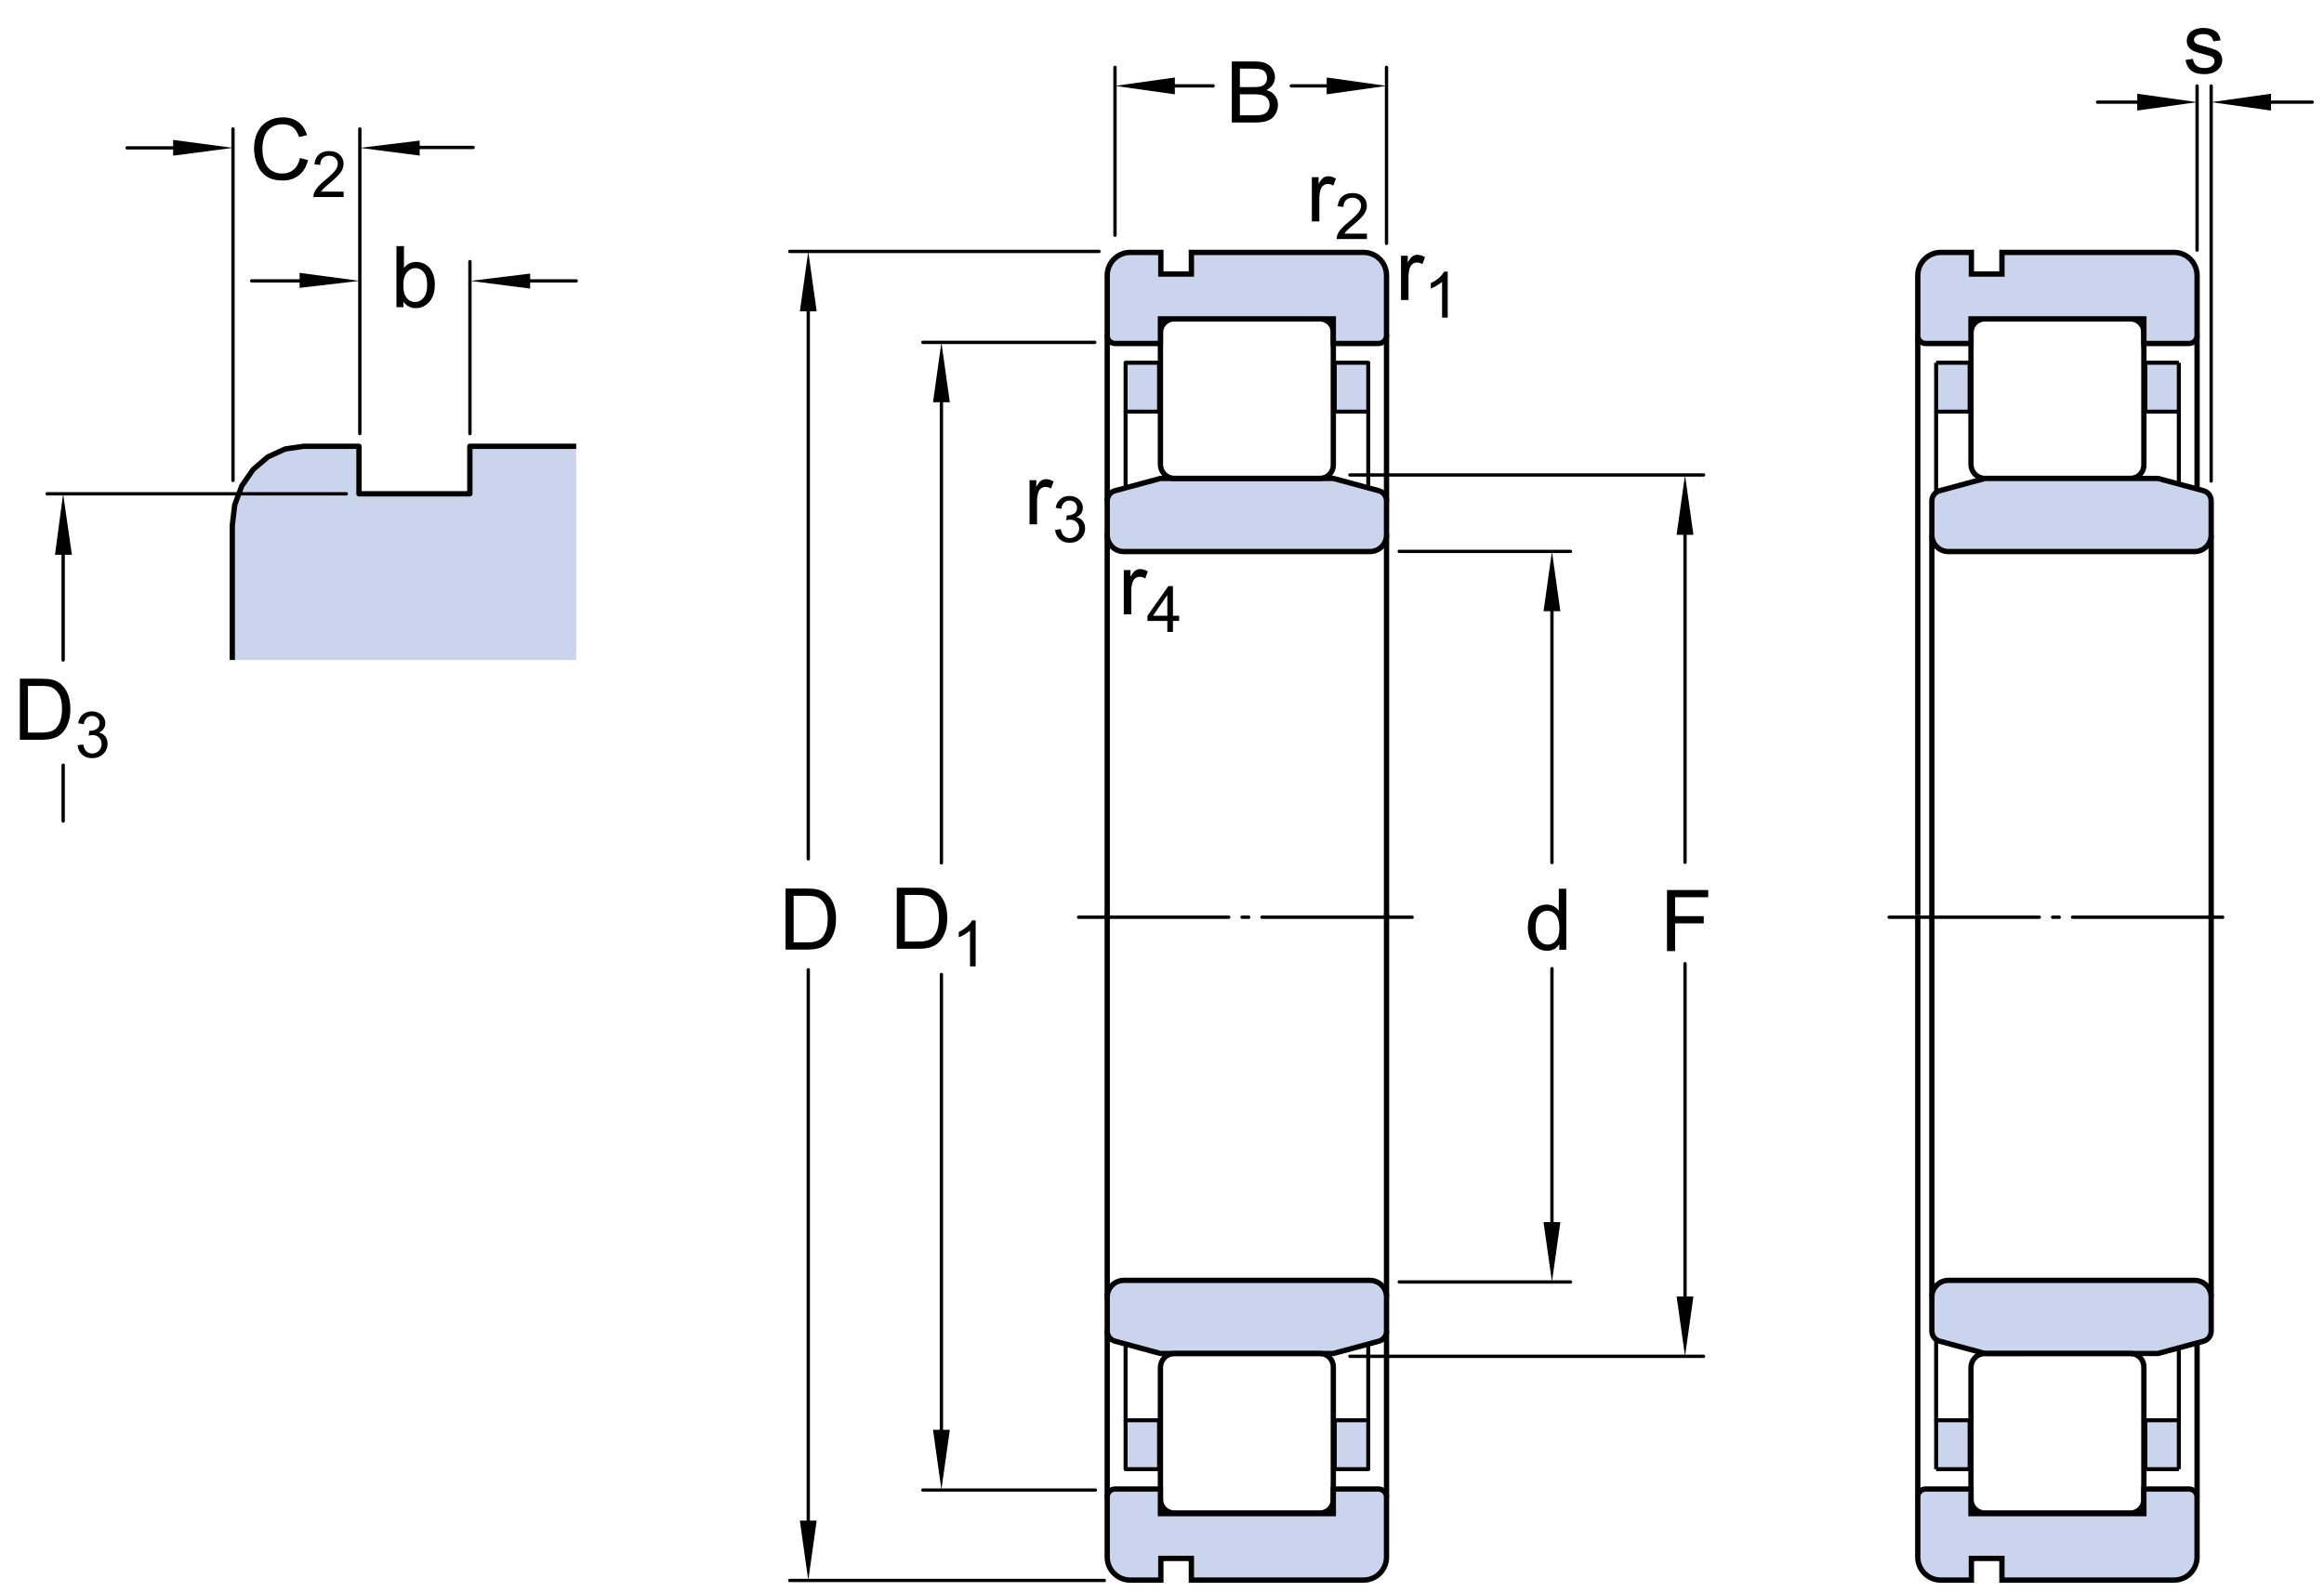 <?xml version="1.0" encoding="utf-8"?>
<!-- Generator: Adobe Illustrator 19.2.1, SVG Export Plug-In . SVG Version: 6.00 Build 0)  -->
<svg version="1.1" id="Lager_1" xmlns="http://www.w3.org/2000/svg" xmlns:xlink="http://www.w3.org/1999/xlink" x="0px" y="0px"
	 width="326.91px" height="224.021px" viewBox="0 0 326.91 224.021" enable-background="new 0 0 326.91 224.021"
	 xml:space="preserve">
<line fill="none" stroke="#000000" stroke-width="0.748" stroke-linecap="round" stroke-linejoin="round" stroke-miterlimit="1" x1="155.749" y1="47.225" x2="155.749" y2="70.482"/>
<line fill="none" stroke="#000000" stroke-width="0.748" stroke-linecap="round" stroke-linejoin="round" stroke-miterlimit="1" x1="195.038" y1="47.188" x2="195.038" y2="70.47"/>
<line fill="none" stroke="#000000" stroke-width="0.748" stroke-linecap="round" stroke-linejoin="round" stroke-miterlimit="1" x1="195.038" y1="75.267" x2="195.038" y2="129.053"/>
<line fill="none" stroke="#000000" stroke-width="0.748" stroke-linecap="round" stroke-linejoin="round" stroke-miterlimit="1" x1="155.749" y1="75.267" x2="155.749" y2="129.053"/>
<path fill="#CAD4ED" stroke="#000000" stroke-width="0.748" stroke-linecap="round" stroke-linejoin="round" stroke-miterlimit="1" d="
	M163.234,67.317h24.32l6.395,1.726c0.645,0.176,1.09,0.761,1.09,1.428v4.797l0,0c0,0.622-0.246,1.215-0.684,1.653
	c-0.439,0.441-1.035,0.685-1.656,0.685h-34.611c-1.289,0-2.338-1.045-2.338-2.338l0,0v-4.785c0-0.676,0.451-1.264,1.104-1.439
	L163.234,67.317z"/>
<line fill="none" stroke="#000000" stroke-width="0.468" stroke-linecap="round" stroke-linejoin="round" stroke-miterlimit="1" stroke-dasharray="21.12,1.871,0.935,1.871" x1="151.721" y1="129.053" x2="198.96" y2="129.053"/>
<polyline fill="#CAD4ED" stroke="#000000" stroke-width="0.561" stroke-linecap="round" stroke-miterlimit="1" points="
	192.47,51.038 192.47,57.919 187.761,57.919 187.761,51.038 192.47,51.038 "/>
<line fill="none" stroke="#000000" stroke-width="0.561" stroke-linecap="round" stroke-miterlimit="1" x1="192.47" y1="57.919" x2="192.47" y2="68.251"/>
<polyline fill="#CAD4ED" stroke="#000000" stroke-width="0.561" stroke-linecap="round" stroke-miterlimit="1" points="
	158.332,51.038 158.332,57.919 163.042,57.919 163.042,51.038 158.332,51.038 "/>
<line fill="none" stroke="#000000" stroke-width="0.561" stroke-linecap="round" stroke-miterlimit="1" x1="158.332" y1="57.919" x2="158.332" y2="68.251"/>
<path fill="none" stroke="#000000" stroke-width="0.748" stroke-linecap="round" stroke-linejoin="round" stroke-miterlimit="1" d="
	M185.671,67.317c0.5,0,0.978-0.198,1.332-0.553c0.354-0.354,0.551-0.829,0.551-1.331V46.756c0-0.503-0.197-0.982-0.551-1.336
	c-0.359-0.354-0.836-0.554-1.34-0.554H165.18c-0.519,0-1.01,0.204-1.376,0.568c-0.367,0.367-0.57,0.86-0.57,1.376l0,0v18.535l0,0
	c0,0.525,0.208,1.021,0.577,1.395c0.367,0.368,0.868,0.576,1.392,0.576H185.671z"/>
<line fill="none" stroke="#000000" stroke-width="0.748" stroke-linecap="round" stroke-linejoin="round" stroke-miterlimit="1" x1="155.749" y1="210.534" x2="155.749" y2="187.276"/>
<line fill="none" stroke="#000000" stroke-width="0.748" stroke-linecap="round" stroke-linejoin="round" stroke-miterlimit="1" x1="195.038" y1="210.569" x2="195.038" y2="187.288"/>
<line fill="none" stroke="#000000" stroke-width="0.748" stroke-linecap="round" stroke-linejoin="round" stroke-miterlimit="1" x1="195.038" y1="182.491" x2="195.038" y2="128.704"/>
<line fill="none" stroke="#000000" stroke-width="0.748" stroke-linecap="round" stroke-linejoin="round" stroke-miterlimit="1" x1="155.749" y1="182.491" x2="155.749" y2="128.704"/>
<path fill="#CAD4ED" stroke="#000000" stroke-width="0.748" stroke-linecap="round" stroke-linejoin="round" stroke-miterlimit="1" d="
	M163.234,190.44h24.32l6.395-1.727c0.645-0.172,1.09-0.758,1.09-1.426v-4.797l0,0c0-0.621-0.246-1.215-0.684-1.656
	c-0.439-0.438-1.035-0.684-1.656-0.684h-34.611c-1.289,0-2.338,1.051-2.338,2.34l0,0v4.785c0,0.676,0.451,1.266,1.104,1.438
	L163.234,190.44z"/>
<polyline fill="#CAD4ED" stroke="#000000" stroke-width="0.561" stroke-linecap="round" stroke-miterlimit="1" points="
	192.47,206.717 192.47,199.835 187.761,199.835 187.761,206.717 192.47,206.717 "/>
<line fill="none" stroke="#000000" stroke-width="0.561" stroke-linecap="round" stroke-miterlimit="1" x1="192.47" y1="199.835" x2="192.47" y2="189.506"/>
<polyline fill="#CAD4ED" stroke="#000000" stroke-width="0.561" stroke-linecap="round" stroke-miterlimit="1" points="
	158.332,206.717 158.332,199.835 163.042,199.835 163.042,206.717 158.332,206.717 "/>
<line fill="none" stroke="#000000" stroke-width="0.561" stroke-linecap="round" stroke-miterlimit="1" x1="158.332" y1="199.835" x2="158.332" y2="189.506"/>
<path fill="none" stroke="#000000" stroke-width="0.748" stroke-linecap="round" stroke-linejoin="round" stroke-miterlimit="1" d="
	M185.671,190.44c0.5,0,0.978,0.199,1.332,0.551c0.354,0.355,0.551,0.832,0.551,1.332v18.68c0,0.5-0.197,0.98-0.551,1.332
	c-0.359,0.355-0.836,0.555-1.34,0.555H165.18c-0.519,0-1.01-0.203-1.376-0.57c-0.367-0.363-0.57-0.855-0.57-1.375l0,0v-18.535l0,0
	c0-0.523,0.208-1.02,0.577-1.391c0.367-0.371,0.868-0.578,1.392-0.578H185.671z"/>
<g>
	<g>
		<g>
			
				<line fill="none" stroke="#000000" stroke-width="0.468" stroke-linecap="round" stroke-linejoin="round" stroke-miterlimit="1" x1="132.425" y1="137.12" x2="132.425" y2="203.424"/>
			
				<line fill="none" stroke="#000000" stroke-width="0.468" stroke-linecap="round" stroke-linejoin="round" stroke-miterlimit="1" x1="132.425" y1="53.587" x2="132.425" y2="121.416"/>
			<polygon points="131.243,56.592 132.425,48.173 133.609,56.592 			"/>
			<polygon points="133.609,201.18 132.425,209.598 131.243,201.18 			"/>
			<g>
				<path d="M126.147,133.497v-8.59h2.959c0.668,0,1.178,0.041,1.529,0.123c0.492,0.113,0.912,0.318,1.26,0.615
					c0.453,0.383,0.792,0.872,1.017,1.468s0.337,1.276,0.337,2.042c0,0.652-0.076,1.23-0.229,1.734s-0.348,0.921-0.586,1.251
					s-0.499,0.59-0.782,0.779s-0.625,0.333-1.025,0.431s-0.86,0.146-1.38,0.146H126.147z M127.284,132.483h1.834
					c0.566,0,1.011-0.053,1.333-0.158s0.579-0.254,0.771-0.445c0.27-0.27,0.479-0.632,0.63-1.087s0.226-1.007,0.226-1.655
					c0-0.898-0.147-1.589-0.442-2.071s-0.653-0.806-1.075-0.97c-0.305-0.117-0.795-0.176-1.471-0.176h-1.805V132.483z"/>
				<path d="M137.241,135.972h-0.791v-5.041c-0.191,0.182-0.44,0.363-0.75,0.545c-0.309,0.182-0.586,0.318-0.832,0.409v-0.765
					c0.441-0.208,0.828-0.46,1.16-0.756c0.33-0.296,0.564-0.583,0.703-0.861h0.51V135.972z"/>
			</g>
		</g>
		
			<line fill="none" stroke="#000000" stroke-width="0.468" stroke-linecap="round" stroke-linejoin="round" stroke-miterlimit="1" x1="153.997" y1="48.173" x2="129.819" y2="48.173"/>
		
			<line fill="none" stroke="#000000" stroke-width="0.468" stroke-linecap="round" stroke-linejoin="round" stroke-miterlimit="1" x1="154.083" y1="209.655" x2="129.819" y2="209.655"/>
	</g>
	<g>
		<g>
			
				<line fill="none" stroke="#000000" stroke-width="0.468" stroke-linecap="round" stroke-linejoin="round" stroke-miterlimit="1" x1="113.697" y1="136.448" x2="113.697" y2="216.143"/>
			
				<line fill="none" stroke="#000000" stroke-width="0.468" stroke-linecap="round" stroke-linejoin="round" stroke-miterlimit="1" x1="113.697" y1="40.79" x2="113.697" y2="120.85"/>
			<polygon points="112.513,43.794 113.697,35.375 114.879,43.794 			"/>
			<polygon points="114.878,213.956 113.697,222.374 112.514,213.956 			"/>
			<g>
				<path d="M110.5,133.613v-8.59h2.959c0.668,0,1.178,0.041,1.529,0.123c0.492,0.113,0.912,0.318,1.26,0.615
					c0.453,0.383,0.792,0.872,1.017,1.468s0.337,1.276,0.337,2.042c0,0.652-0.076,1.23-0.229,1.734s-0.348,0.921-0.586,1.251
					s-0.499,0.59-0.782,0.779s-0.625,0.333-1.025,0.431s-0.86,0.146-1.38,0.146H110.5z M111.637,132.599h1.834
					c0.566,0,1.011-0.053,1.333-0.158s0.579-0.254,0.771-0.445c0.27-0.27,0.479-0.632,0.63-1.087s0.226-1.007,0.226-1.655
					c0-0.898-0.147-1.589-0.442-2.071s-0.653-0.806-1.075-0.97c-0.305-0.117-0.795-0.176-1.471-0.176h-1.805V132.599z"/>
			</g>
		</g>
		
			<line fill="none" stroke="#000000" stroke-width="0.468" stroke-linecap="round" stroke-linejoin="round" stroke-miterlimit="1" x1="154.597" y1="35.375" x2="111.088" y2="35.375"/>
		
			<line fill="none" stroke="#000000" stroke-width="0.468" stroke-linecap="round" stroke-linejoin="round" stroke-miterlimit="1" x1="155.345" y1="222.374" x2="111.088" y2="222.374"/>
	</g>
	<g>
		<g>
			
				<line fill="none" stroke="#000000" stroke-width="0.468" stroke-linecap="round" stroke-linejoin="round" stroke-miterlimit="1" x1="181.644" y1="12.085" x2="189.708" y2="12.085"/>
			
				<line fill="none" stroke="#000000" stroke-width="0.468" stroke-linecap="round" stroke-linejoin="round" stroke-miterlimit="1" x1="161.704" y1="12.085" x2="170.643" y2="12.085"/>
			<polygon points="165.262,13.271 156.843,12.085 165.262,10.903 			"/>
			<polygon points="186.62,10.903 195.038,12.085 186.62,13.271 			"/>
			<g>
				<path d="M173.275,17.238v-8.59h3.223c0.656,0,1.183,0.087,1.579,0.261s0.707,0.441,0.932,0.803s0.337,0.739,0.337,1.134
					c0,0.367-0.1,0.713-0.299,1.037s-0.5,0.586-0.902,0.785c0.52,0.152,0.919,0.412,1.198,0.779s0.419,0.801,0.419,1.301
					c0,0.402-0.085,0.776-0.255,1.122s-0.38,0.612-0.63,0.8s-0.563,0.329-0.94,0.425s-0.839,0.144-1.386,0.144H173.275z
					 M174.412,12.257h1.857c0.504,0,0.865-0.033,1.084-0.1c0.289-0.086,0.507-0.229,0.653-0.428s0.22-0.449,0.22-0.75
					c0-0.285-0.068-0.536-0.205-0.753s-0.332-0.365-0.586-0.445s-0.689-0.12-1.307-0.12h-1.717V12.257z M174.412,16.224h2.139
					c0.367,0,0.625-0.014,0.773-0.041c0.262-0.047,0.48-0.125,0.656-0.234s0.32-0.269,0.434-0.478s0.17-0.45,0.17-0.724
					c0-0.32-0.082-0.599-0.246-0.835s-0.392-0.402-0.683-0.498s-0.71-0.144-1.257-0.144h-1.986V16.224z"/>
			</g>
		</g>
		
			<line fill="none" stroke="#000000" stroke-width="0.468" stroke-linecap="round" stroke-linejoin="round" stroke-miterlimit="1" x1="156.843" y1="33.1" x2="156.843" y2="9.477"/>
		
			<line fill="none" stroke="#000000" stroke-width="0.468" stroke-linecap="round" stroke-linejoin="round" stroke-miterlimit="1" x1="195.038" y1="34.243" x2="195.038" y2="9.477"/>
	</g>
	<g>
		<g>
			
				<line fill="none" stroke="#000000" stroke-width="0.468" stroke-linecap="round" stroke-linejoin="round" stroke-miterlimit="1" x1="218.308" y1="136.288" x2="218.308" y2="174.143"/>
			
				<line fill="none" stroke="#000000" stroke-width="0.468" stroke-linecap="round" stroke-linejoin="round" stroke-miterlimit="1" x1="218.308" y1="82.997" x2="218.308" y2="121.366"/>
			<polygon points="217.124,86.001 218.308,77.583 219.492,86.001 			"/>
			<polygon points="219.492,171.956 218.308,180.374 217.124,171.956 			"/>
			<g>
				<path d="M219.34,133.635v-0.785c-0.395,0.617-0.975,0.926-1.74,0.926c-0.496,0-0.952-0.137-1.368-0.41s-0.738-0.655-0.967-1.146
					s-0.343-1.054-0.343-1.69c0-0.621,0.104-1.185,0.311-1.69s0.518-0.894,0.932-1.163s0.877-0.404,1.389-0.404
					c0.375,0,0.709,0.079,1.002,0.237s0.531,0.364,0.715,0.618v-3.082h1.049v8.59H219.34z M216.006,130.53
					c0,0.797,0.168,1.393,0.504,1.787s0.732,0.592,1.189,0.592c0.461,0,0.853-0.188,1.175-0.565s0.483-0.952,0.483-1.726
					c0-0.852-0.164-1.477-0.492-1.875s-0.732-0.598-1.213-0.598c-0.469,0-0.86,0.191-1.175,0.574S216.006,129.706,216.006,130.53z"
					/>
			</g>
		</g>
		
			<line fill="none" stroke="#000000" stroke-width="0.468" stroke-linecap="round" stroke-linejoin="round" stroke-miterlimit="1" x1="196.828" y1="77.583" x2="220.917" y2="77.583"/>
		
			<line fill="none" stroke="#000000" stroke-width="0.468" stroke-linecap="round" stroke-linejoin="round" stroke-miterlimit="1" x1="196.828" y1="180.374" x2="220.917" y2="180.374"/>
	</g>
	<g>
		<g>
			
				<line fill="none" stroke="#000000" stroke-width="0.468" stroke-linecap="round" stroke-linejoin="round" stroke-miterlimit="1" x1="237.027" y1="135.585" x2="237.027" y2="184.604"/>
			
				<line fill="none" stroke="#000000" stroke-width="0.468" stroke-linecap="round" stroke-linejoin="round" stroke-miterlimit="1" x1="237.027" y1="72.243" x2="237.027" y2="121.327"/>
			<polygon points="235.843,75.248 237.027,66.829 238.21,75.248 			"/>
			<polygon points="238.21,182.416 237.027,190.835 235.843,182.416 			"/>
			<g>
				<path d="M234.493,133.821v-8.59h5.795v1.014h-4.658v2.66h4.031v1.014h-4.031v3.902H234.493z"/>
			</g>
		</g>
		
			<line fill="none" stroke="#000000" stroke-width="0.468" stroke-linecap="round" stroke-linejoin="round" stroke-miterlimit="1" x1="189.89" y1="66.829" x2="239.636" y2="66.829"/>
		
			<line fill="none" stroke="#000000" stroke-width="0.468" stroke-linecap="round" stroke-linejoin="round" stroke-miterlimit="1" x1="189.89" y1="190.835" x2="239.636" y2="190.835"/>
	</g>
	<g>
		<path d="M197.075,42.212V35.99h0.949v0.943c0.242-0.441,0.466-0.732,0.671-0.873s0.431-0.211,0.677-0.211
			c0.355,0,0.717,0.113,1.084,0.34l-0.363,0.979c-0.258-0.152-0.516-0.229-0.773-0.229c-0.23,0-0.438,0.069-0.621,0.208
			s-0.314,0.331-0.393,0.577c-0.117,0.375-0.176,0.785-0.176,1.23v3.258H197.075z"/>
		<path d="M203.645,44.688h-0.791v-5.041c-0.191,0.182-0.44,0.363-0.75,0.545c-0.309,0.182-0.586,0.318-0.832,0.409v-0.765
			c0.441-0.208,0.828-0.46,1.16-0.756c0.33-0.296,0.564-0.583,0.703-0.861h0.51V44.688z"/>
	</g>
	<g>
		<path d="M184.534,31.159v-6.223h0.949v0.943c0.242-0.441,0.466-0.732,0.671-0.873s0.431-0.211,0.677-0.211
			c0.355,0,0.717,0.113,1.084,0.34l-0.363,0.979c-0.258-0.152-0.516-0.229-0.773-0.229c-0.23,0-0.438,0.069-0.621,0.208
			s-0.314,0.331-0.393,0.577c-0.117,0.375-0.176,0.785-0.176,1.23v3.258H184.534z"/>
		<path d="M192.282,32.874v0.76h-4.259c-0.006-0.19,0.024-0.374,0.093-0.549c0.107-0.29,0.281-0.576,0.521-0.857
			c0.238-0.281,0.583-0.606,1.034-0.976c0.7-0.574,1.174-1.029,1.42-1.364s0.369-0.653,0.369-0.952c0-0.313-0.112-0.578-0.336-0.793
			c-0.225-0.215-0.517-0.323-0.877-0.323c-0.381,0-0.686,0.114-0.914,0.343s-0.345,0.545-0.348,0.949l-0.812-0.083
			c0.056-0.606,0.265-1.068,0.629-1.387c0.362-0.317,0.851-0.477,1.463-0.477c0.618,0,1.107,0.171,1.468,0.514
			s0.54,0.768,0.54,1.274c0,0.258-0.053,0.511-0.158,0.76s-0.28,0.511-0.524,0.787c-0.245,0.275-0.651,0.653-1.22,1.134
			c-0.475,0.398-0.779,0.669-0.914,0.811s-0.246,0.285-0.334,0.428H192.282z"/>
	</g>
	<g>
		<path d="M144.824,73.781v-6.223h0.949v0.943c0.242-0.441,0.466-0.732,0.671-0.873s0.431-0.211,0.677-0.211
			c0.355,0,0.717,0.113,1.084,0.34l-0.363,0.979c-0.258-0.152-0.516-0.229-0.773-0.229c-0.23,0-0.438,0.069-0.621,0.208
			s-0.314,0.331-0.393,0.577c-0.117,0.375-0.176,0.785-0.176,1.23v3.258H144.824z"/>
		<path d="M148.418,74.555l0.791-0.105c0.091,0.448,0.245,0.771,0.464,0.969c0.218,0.197,0.483,0.296,0.797,0.296
			c0.372,0,0.687-0.129,0.943-0.387c0.256-0.258,0.385-0.577,0.385-0.958c0-0.363-0.119-0.663-0.356-0.899
			c-0.237-0.235-0.539-0.354-0.905-0.354c-0.149,0-0.336,0.029-0.559,0.088l0.088-0.694c0.053,0.006,0.096,0.009,0.128,0.009
			c0.337,0,0.64-0.088,0.909-0.264s0.404-0.447,0.404-0.813c0-0.29-0.098-0.53-0.294-0.721s-0.45-0.286-0.761-0.286
			c-0.307,0-0.563,0.097-0.769,0.29s-0.337,0.483-0.396,0.87l-0.791-0.141c0.097-0.53,0.316-0.941,0.659-1.232
			s0.769-0.438,1.278-0.438c0.352,0,0.676,0.076,0.972,0.227s0.522,0.356,0.679,0.617c0.157,0.261,0.235,0.538,0.235,0.831
			c0,0.278-0.075,0.532-0.224,0.76c-0.15,0.229-0.371,0.41-0.664,0.545c0.381,0.088,0.677,0.271,0.888,0.547
			c0.211,0.277,0.316,0.624,0.316,1.04c0,0.562-0.205,1.04-0.615,1.43c-0.41,0.392-0.929,0.587-1.556,0.587
			c-0.565,0-1.035-0.168-1.408-0.505C148.684,75.528,148.471,75.091,148.418,74.555z"/>
	</g>
	<g>
		<path d="M158.079,86.432V80.21h0.949v0.943c0.242-0.441,0.466-0.732,0.671-0.873s0.431-0.211,0.677-0.211
			c0.355,0,0.717,0.113,1.084,0.34l-0.363,0.979c-0.258-0.152-0.516-0.229-0.773-0.229c-0.23,0-0.438,0.069-0.621,0.208
			s-0.314,0.331-0.393,0.577c-0.117,0.375-0.176,0.785-0.176,1.23v3.258H158.079z"/>
		<path d="M164.205,88.907v-1.542h-2.795V86.64l2.94-4.175h0.646v4.175h0.87v0.725h-0.87v1.542H164.205z M164.205,86.64v-2.905
			l-2.017,2.905H164.205z"/>
	</g>
</g>
<line fill="none" stroke="#000000" stroke-width="0.748" stroke-linejoin="round" stroke-miterlimit="1" x1="269.767" y1="47.225" x2="269.767" y2="128.704"/>
<line fill="none" stroke="#000000" stroke-width="0.748" stroke-linejoin="round" stroke-miterlimit="1" x1="309.056" y1="47.188" x2="309.056" y2="70.47"/>
<line fill="none" stroke="#000000" stroke-width="0.468" stroke-linecap="round" stroke-linejoin="round" stroke-miterlimit="1" stroke-dasharray="21.12,1.871,0.935,1.871" x1="265.739" y1="129.053" x2="312.978" y2="129.053"/>
<g>
	<g>
		<polyline fill="#CAD4ED" stroke="#000000" stroke-width="0.561" stroke-linejoin="round" stroke-miterlimit="1" points="
			306.488,51.038 306.488,57.919 301.779,57.919 301.779,51.038 306.488,51.038 		"/>
		
			<line fill="none" stroke="#000000" stroke-width="0.561" stroke-linejoin="round" stroke-miterlimit="1" x1="306.488" y1="57.919" x2="306.488" y2="68.251"/>
	</g>
	<g>
		<polyline fill="#CAD4ED" stroke="#000000" stroke-width="0.561" stroke-linejoin="round" stroke-miterlimit="1" points="
			272.35,51.038 272.35,57.919 277.06,57.919 277.06,51.038 272.35,51.038 		"/>
		
			<line fill="none" stroke="#000000" stroke-width="0.561" stroke-linejoin="round" stroke-miterlimit="1" x1="272.35" y1="57.919" x2="272.35" y2="69.042"/>
	</g>
</g>
<g>
	<path fill="none" stroke="#000000" stroke-width="0.748" stroke-linejoin="round" stroke-miterlimit="1" d="M299.689,67.317
		c0.5,0,0.979-0.198,1.332-0.553c0.354-0.354,0.551-0.829,0.551-1.331V46.756c0-0.503-0.197-0.982-0.551-1.336
		c-0.359-0.354-0.836-0.554-1.34-0.554h-20.483c-0.519,0-1.01,0.204-1.376,0.568c-0.367,0.367-0.57,0.86-0.57,1.376l0,0v18.535l0,0
		c0,0.525,0.208,1.021,0.577,1.395c0.367,0.368,0.868,0.576,1.392,0.576H299.689z"/>
</g>
<line fill="none" stroke="#000000" stroke-width="0.748" stroke-linejoin="round" stroke-miterlimit="1" x1="269.767" y1="210.534" x2="269.767" y2="128.704"/>
<line fill="none" stroke="#000000" stroke-width="0.748" stroke-linejoin="round" stroke-miterlimit="1" x1="309.056" y1="210.569" x2="309.056" y2="187.288"/>
<g>
	
		<line fill="none" stroke="#000000" stroke-width="0.748" stroke-linejoin="round" stroke-miterlimit="1" x1="311.038" y1="75.267" x2="311.038" y2="129.053"/>
	
		<line fill="none" stroke="#000000" stroke-width="0.748" stroke-linejoin="round" stroke-miterlimit="1" x1="271.749" y1="75.267" x2="271.749" y2="129.053"/>
	<g>
		<path fill="#CAD4ED" stroke="#000000" stroke-width="0.748" stroke-linejoin="round" stroke-miterlimit="1" d="M279.234,67.317
			h24.32l6.395,1.726c0.645,0.176,1.09,0.761,1.09,1.428v4.797l0,0c0,0.622-0.246,1.215-0.684,1.653
			c-0.44,0.441-1.035,0.685-1.656,0.685h-34.611c-1.289,0-2.338-1.045-2.338-2.338l0,0v-4.785c0-0.676,0.451-1.264,1.103-1.439
			L279.234,67.317z"/>
	</g>
	
		<line fill="none" stroke="#000000" stroke-width="0.748" stroke-linejoin="round" stroke-miterlimit="1" x1="311.038" y1="182.491" x2="311.038" y2="128.704"/>
	
		<line fill="none" stroke="#000000" stroke-width="0.748" stroke-linejoin="round" stroke-miterlimit="1" x1="271.749" y1="182.491" x2="271.749" y2="128.704"/>
	<g>
		<path fill="#CAD4ED" stroke="#000000" stroke-width="0.748" stroke-linejoin="round" stroke-miterlimit="1" d="M279.234,190.44
			h24.32l6.395-1.727c0.645-0.172,1.09-0.758,1.09-1.426v-4.797l0,0c0-0.621-0.246-1.215-0.684-1.656
			c-0.44-0.438-1.035-0.684-1.656-0.684h-34.611c-1.289,0-2.338,1.051-2.338,2.34l0,0v4.785c0,0.676,0.451,1.266,1.103,1.438
			L279.234,190.44z"/>
	</g>
</g>
<g>
	<polyline fill="#CAD4ED" stroke="#000000" stroke-width="0.561" stroke-linejoin="round" stroke-miterlimit="1" points="
		306.488,206.717 306.488,199.835 301.779,199.835 301.779,206.717 306.488,206.717 	"/>
	
		<line fill="none" stroke="#000000" stroke-width="0.561" stroke-linejoin="round" stroke-miterlimit="1" x1="306.488" y1="199.835" x2="306.488" y2="189.506"/>
</g>
<g>
	<polyline fill="#CAD4ED" stroke="#000000" stroke-width="0.561" stroke-linejoin="round" stroke-miterlimit="1" points="
		272.35,206.717 272.35,199.835 277.06,199.835 277.06,206.717 272.35,206.717 	"/>
	
		<line fill="none" stroke="#000000" stroke-width="0.561" stroke-linejoin="round" stroke-miterlimit="1" x1="272.35" y1="199.835" x2="272.35" y2="188.713"/>
</g>
<g>
	<path fill="none" stroke="#000000" stroke-width="0.748" stroke-linejoin="round" stroke-miterlimit="1" d="M299.689,190.44
		c0.5,0,0.979,0.199,1.332,0.551c0.354,0.355,0.551,0.832,0.551,1.332v18.68c0,0.5-0.197,0.98-0.551,1.332
		c-0.359,0.355-0.836,0.555-1.34,0.555h-20.483c-0.519,0-1.01-0.203-1.376-0.57c-0.367-0.363-0.57-0.855-0.57-1.375l0,0v-18.535l0,0
		c0-0.523,0.208-1.02,0.577-1.391c0.367-0.371,0.868-0.578,1.392-0.578H299.689z"/>
</g>
<line fill="none" stroke="#000000" stroke-width="0.468" stroke-linecap="round" stroke-miterlimit="1" x1="309.056" y1="35.191" x2="309.056" y2="12.103"/>
<line fill="none" stroke="#000000" stroke-width="0.468" stroke-linecap="round" stroke-miterlimit="1" x1="311.038" y1="67.684" x2="311.038" y2="12.103"/>
<line fill="none" stroke="#000000" stroke-width="0.468" stroke-linecap="round" stroke-miterlimit="1" x1="316.277" y1="14.372" x2="325.249" y2="14.372"/>
<polyline points="311.038,14.372 319.456,15.556 319.456,13.189 311.038,14.372 "/>
<polyline points="309.056,14.372 300.638,13.189 300.638,15.556 309.056,14.372 "/>
<g>
	<path d="M307.427,8.44l1.043-0.164c0.059,0.418,0.222,0.738,0.489,0.961s0.642,0.334,1.122,0.334c0.484,0,0.844-0.099,1.078-0.296
		s0.352-0.429,0.352-0.694c0-0.238-0.104-0.426-0.311-0.562c-0.145-0.094-0.504-0.213-1.078-0.357
		c-0.773-0.195-1.31-0.364-1.608-0.507s-0.525-0.34-0.68-0.592s-0.231-0.53-0.231-0.835c0-0.277,0.063-0.534,0.19-0.771
		s0.3-0.433,0.519-0.589c0.164-0.121,0.388-0.224,0.671-0.308c0.283-0.084,0.587-0.126,0.911-0.126c0.488,0,0.917,0.07,1.286,0.211
		s0.642,0.331,0.817,0.571s0.297,0.562,0.363,0.964l-1.031,0.141c-0.047-0.32-0.183-0.57-0.407-0.75s-0.542-0.27-0.952-0.27
		c-0.484,0-0.83,0.08-1.037,0.24s-0.311,0.348-0.311,0.562c0,0.137,0.043,0.26,0.129,0.369c0.086,0.113,0.221,0.207,0.404,0.281
		c0.105,0.039,0.416,0.129,0.932,0.27c0.746,0.199,1.267,0.362,1.562,0.489s0.526,0.312,0.694,0.554s0.252,0.543,0.252,0.902
		c0,0.352-0.103,0.683-0.308,0.993s-0.501,0.551-0.888,0.721s-0.824,0.255-1.312,0.255c-0.809,0-1.425-0.168-1.849-0.504
		S307.544,9.1,307.427,8.44z"/>
</g>
<line fill="none" stroke="#000000" stroke-width="0.468" stroke-linecap="round" stroke-miterlimit="1" x1="295.054" y1="14.372" x2="303.574" y2="14.372"/>
<path fill="#CAD4ED" stroke="#000000" stroke-width="0.748" stroke-miterlimit="10" d="M194.09,36.46
	c-0.608-0.607-1.427-0.947-2.286-0.947h-24.215v3.046h-4.297v-3.046h-4.297c-0.862,0-1.685,0.341-2.295,0.951
	c-0.61,0.609-0.951,1.433-0.951,2.296v8.466c0,0.609,0.493,1.103,1.103,1.103h6.381v-3.461h24.321v3.461h6.343
	c0.303,0,0.592-0.12,0.807-0.334c0.214-0.214,0.334-0.504,0.334-0.807v-8.441C195.037,37.887,194.699,37.068,194.09,36.46z"/>
<path fill="#CAD4ED" stroke="#000000" stroke-width="0.748" stroke-miterlimit="10" d="M194.703,209.841
	c-0.215-0.215-0.504-0.334-0.807-0.334h-6.343v3.461h-24.321v-3.461h-6.381c-0.609,0-1.103,0.494-1.103,1.102v8.467
	c0,0.863,0.341,1.686,0.951,2.295c0.609,0.611,1.433,0.951,2.295,0.951h4.297v-3.045h4.297v3.045h24.215
	c0.859,0,1.679-0.338,2.286-0.947c0.608-0.607,0.947-1.426,0.947-2.285v-8.441C195.037,210.345,194.917,210.056,194.703,209.841z"/>
<path fill="#CAD4ED" stroke="#000000" stroke-width="0.748" stroke-miterlimit="10" d="M308.108,36.46
	c-0.607-0.607-1.427-0.947-2.286-0.947h-24.215v3.046h-4.297v-3.046h-4.297c-0.862,0-1.686,0.341-2.295,0.951
	c-0.61,0.609-0.951,1.433-0.951,2.296v8.466c0,0.609,0.493,1.103,1.103,1.103h6.381v-3.461h24.321v3.461h6.343
	c0.303,0,0.592-0.12,0.807-0.334c0.214-0.214,0.334-0.504,0.334-0.807v-8.441C309.055,37.887,308.716,37.068,308.108,36.46z"/>
<path fill="#CAD4ED" stroke="#000000" stroke-width="0.748" stroke-miterlimit="10" d="M308.721,209.841
	c-0.215-0.215-0.504-0.334-0.807-0.334h-6.343v3.461H277.25v-3.461h-6.381c-0.609,0-1.103,0.494-1.103,1.102v8.467
	c0,0.863,0.341,1.686,0.951,2.295c0.609,0.611,1.433,0.951,2.295,0.951h4.297v-3.045h4.297v3.045h24.215
	c0.859,0,1.679-0.338,2.286-0.947c0.608-0.607,0.947-1.426,0.947-2.285v-8.441C309.055,210.345,308.935,210.056,308.721,209.841z"/>
<g>
	<polyline points="7.735,78.058 8.878,69.479 10.116,78.058 7.735,78.058 	"/>
	
		<line fill="none" stroke="#000000" stroke-width="0.468" stroke-linecap="round" stroke-linejoin="round" stroke-miterlimit="1" x1="8.886" y1="107.664" x2="8.886" y2="115.519"/>
	
		<line fill="none" stroke="#000000" stroke-width="0.468" stroke-linecap="round" stroke-linejoin="round" stroke-miterlimit="1" x1="8.886" y1="78.058" x2="8.886" y2="92.863"/>
	<g>
		<path d="M2.793,104.086v-8.59h2.959c0.668,0,1.178,0.041,1.529,0.123c0.492,0.113,0.912,0.318,1.26,0.615
			c0.453,0.383,0.792,0.872,1.017,1.468s0.337,1.276,0.337,2.042c0,0.652-0.076,1.23-0.229,1.734S9.319,102.4,9.08,102.73
			s-0.499,0.59-0.782,0.779s-0.625,0.333-1.025,0.431s-0.86,0.146-1.38,0.146H2.793z M3.93,103.073h1.834
			c0.566,0,1.011-0.053,1.333-0.158s0.579-0.254,0.771-0.445c0.27-0.27,0.479-0.632,0.63-1.087s0.226-1.007,0.226-1.655
			c0-0.898-0.147-1.589-0.442-2.071c-0.295-0.482-0.653-0.806-1.075-0.97c-0.305-0.117-0.795-0.176-1.471-0.176H3.93V103.073z"/>
		<path d="M10.912,104.86l0.791-0.105c0.091,0.449,0.245,0.771,0.464,0.97c0.218,0.197,0.484,0.296,0.798,0.296
			c0.372,0,0.686-0.128,0.942-0.387c0.256-0.257,0.385-0.576,0.385-0.957c0-0.363-0.119-0.663-0.356-0.899
			c-0.237-0.235-0.539-0.354-0.905-0.354c-0.149,0-0.335,0.029-0.558,0.088l0.088-0.694c0.053,0.006,0.095,0.009,0.127,0.009
			c0.337,0,0.641-0.088,0.91-0.264s0.404-0.446,0.404-0.813c0-0.289-0.099-0.529-0.295-0.721c-0.196-0.189-0.449-0.285-0.76-0.285
			c-0.308,0-0.564,0.097-0.77,0.29s-0.337,0.483-0.396,0.87l-0.791-0.141c0.097-0.53,0.316-0.941,0.659-1.232
			c0.343-0.292,0.77-0.438,1.279-0.438c0.352,0,0.675,0.075,0.971,0.227c0.296,0.15,0.522,0.356,0.679,0.617
			c0.157,0.261,0.235,0.538,0.235,0.83c0,0.279-0.074,0.532-0.224,0.761s-0.371,0.41-0.664,0.545
			c0.381,0.088,0.677,0.271,0.888,0.547c0.211,0.277,0.316,0.624,0.316,1.04c0,0.562-0.205,1.039-0.615,1.43
			c-0.41,0.392-0.929,0.587-1.556,0.587c-0.565,0-1.035-0.168-1.408-0.505C11.177,105.834,10.964,105.397,10.912,104.86z"/>
	</g>
	<g>
		<polygon fill="#CAD4ED" points="81.05,62.795 66.091,62.795 66.091,69.479 50.499,69.479 50.499,62.795 43.821,62.795 
			42.7,62.795 40.106,63.174 37.685,64.282 35.613,66.051 34.016,68.36 33.016,71.049 32.676,73.932 32.676,91.752 32.676,92.864 
			81.05,92.864 		"/>
	</g>
	
		<line fill="none" stroke="#000000" stroke-width="0.468" stroke-linecap="round" stroke-linejoin="round" stroke-miterlimit="1" x1="48.714" y1="69.479" x2="6.628" y2="69.479"/>
	<g>
		<polyline fill="none" stroke="#000000" stroke-width="0.748" stroke-linejoin="round" points="81.05,62.795 66.091,62.795 
			66.091,69.479 50.499,69.479 50.499,62.795 43.821,62.795 42.7,62.795 40.106,63.174 37.685,64.282 35.613,66.051 34.016,68.36 
			33.016,71.049 32.676,73.932 32.676,91.752 32.676,92.864 		"/>
	</g>
	
		<line stroke="#000000" stroke-width="0.468" stroke-linecap="round" stroke-miterlimit="1" x1="50.616" y1="61.012" x2="50.616" y2="18.138"/>
	
		<line stroke="#000000" stroke-width="0.468" stroke-linecap="round" stroke-miterlimit="1" x1="66.104" y1="61.012" x2="66.104" y2="36.808"/>
	
		<line stroke="#000000" stroke-width="0.468" stroke-linecap="round" stroke-miterlimit="1" x1="32.773" y1="67.596" x2="32.773" y2="18.138"/>
	<g>
		<path d="M42.196,22.239l1.137,0.287c-0.238,0.934-0.667,1.646-1.286,2.136s-1.376,0.735-2.271,0.735
			c-0.926,0-1.679-0.188-2.259-0.565s-1.021-0.923-1.324-1.638s-0.454-1.482-0.454-2.303c0-0.895,0.171-1.675,0.513-2.341
			s0.828-1.172,1.459-1.518s1.325-0.519,2.083-0.519c0.859,0,1.582,0.219,2.168,0.656s0.994,1.053,1.225,1.846l-1.119,0.264
			c-0.199-0.625-0.488-1.08-0.867-1.365s-0.855-0.428-1.43-0.428c-0.66,0-1.212,0.158-1.655,0.475s-0.755,0.741-0.935,1.274
			s-0.27,1.083-0.27,1.649c0,0.73,0.106,1.368,0.319,1.913s0.544,0.952,0.993,1.222s0.936,0.404,1.459,0.404
			c0.637,0,1.176-0.184,1.617-0.551S42.039,22.962,42.196,22.239z"/>
		<path d="M48.338,26.966v0.76H44.08c-0.006-0.19,0.025-0.374,0.093-0.549c0.108-0.29,0.281-0.576,0.521-0.857
			c0.238-0.281,0.584-0.606,1.035-0.976c0.699-0.574,1.173-1.029,1.419-1.364s0.369-0.653,0.369-0.952
			c0-0.313-0.112-0.578-0.336-0.793c-0.225-0.215-0.517-0.323-0.877-0.323c-0.381,0-0.686,0.114-0.914,0.343
			s-0.345,0.545-0.347,0.949l-0.813-0.083c0.056-0.606,0.266-1.068,0.629-1.387c0.362-0.317,0.851-0.477,1.463-0.477
			c0.618,0,1.107,0.171,1.468,0.514s0.54,0.768,0.54,1.274c0,0.258-0.053,0.511-0.158,0.76s-0.28,0.511-0.524,0.787
			c-0.245,0.275-0.651,0.653-1.22,1.134c-0.475,0.398-0.779,0.669-0.914,0.811s-0.246,0.285-0.334,0.428H48.338z"/>
	</g>
	<polyline points="59.036,21.893 50.616,20.804 59.036,19.782 	"/>
	<polyline points="24.354,19.681 32.773,20.803 24.354,21.903 24.354,19.681 	"/>
	
		<line stroke="#000000" stroke-width="0.468" stroke-linecap="round" stroke-miterlimit="1" x1="56.817" y1="20.746" x2="66.559" y2="20.746"/>
	
		<line stroke="#000000" stroke-width="0.468" stroke-linecap="round" stroke-miterlimit="1" x1="17.884" y1="20.803" x2="25.495" y2="20.803"/>
	<polyline points="74.573,40.606 66.153,39.523 74.573,38.496 	"/>
	<polyline points="42.145,38.392 50.565,39.521 42.145,40.503 42.145,38.392 	"/>
	
		<line stroke="#000000" stroke-width="0.468" stroke-linecap="round" stroke-miterlimit="1" x1="72.306" y1="39.522" x2="81.05" y2="39.522"/>
	
		<line stroke="#000000" stroke-width="0.468" stroke-linecap="round" stroke-miterlimit="1" x1="35.393" y1="39.522" x2="43.122" y2="39.522"/>
	<g>
		<path d="M56.748,43.219H55.77v-8.59h1.055v3.064c0.445-0.559,1.014-0.838,1.705-0.838c0.383,0,0.745,0.077,1.087,0.231
			s0.623,0.371,0.844,0.65s0.394,0.616,0.519,1.011s0.188,0.816,0.188,1.266c0,1.066-0.264,1.891-0.791,2.473
			s-1.16,0.873-1.898,0.873c-0.734,0-1.311-0.307-1.729-0.92V43.219z M56.737,40.061c0,0.746,0.102,1.285,0.305,1.617
			c0.332,0.543,0.781,0.814,1.348,0.814c0.461,0,0.859-0.2,1.195-0.601s0.504-0.997,0.504-1.79c0-0.812-0.161-1.412-0.483-1.799
			s-0.712-0.58-1.169-0.58c-0.461,0-0.859,0.2-1.195,0.601S56.737,39.303,56.737,40.061z"/>
	</g>
</g>
</svg>
